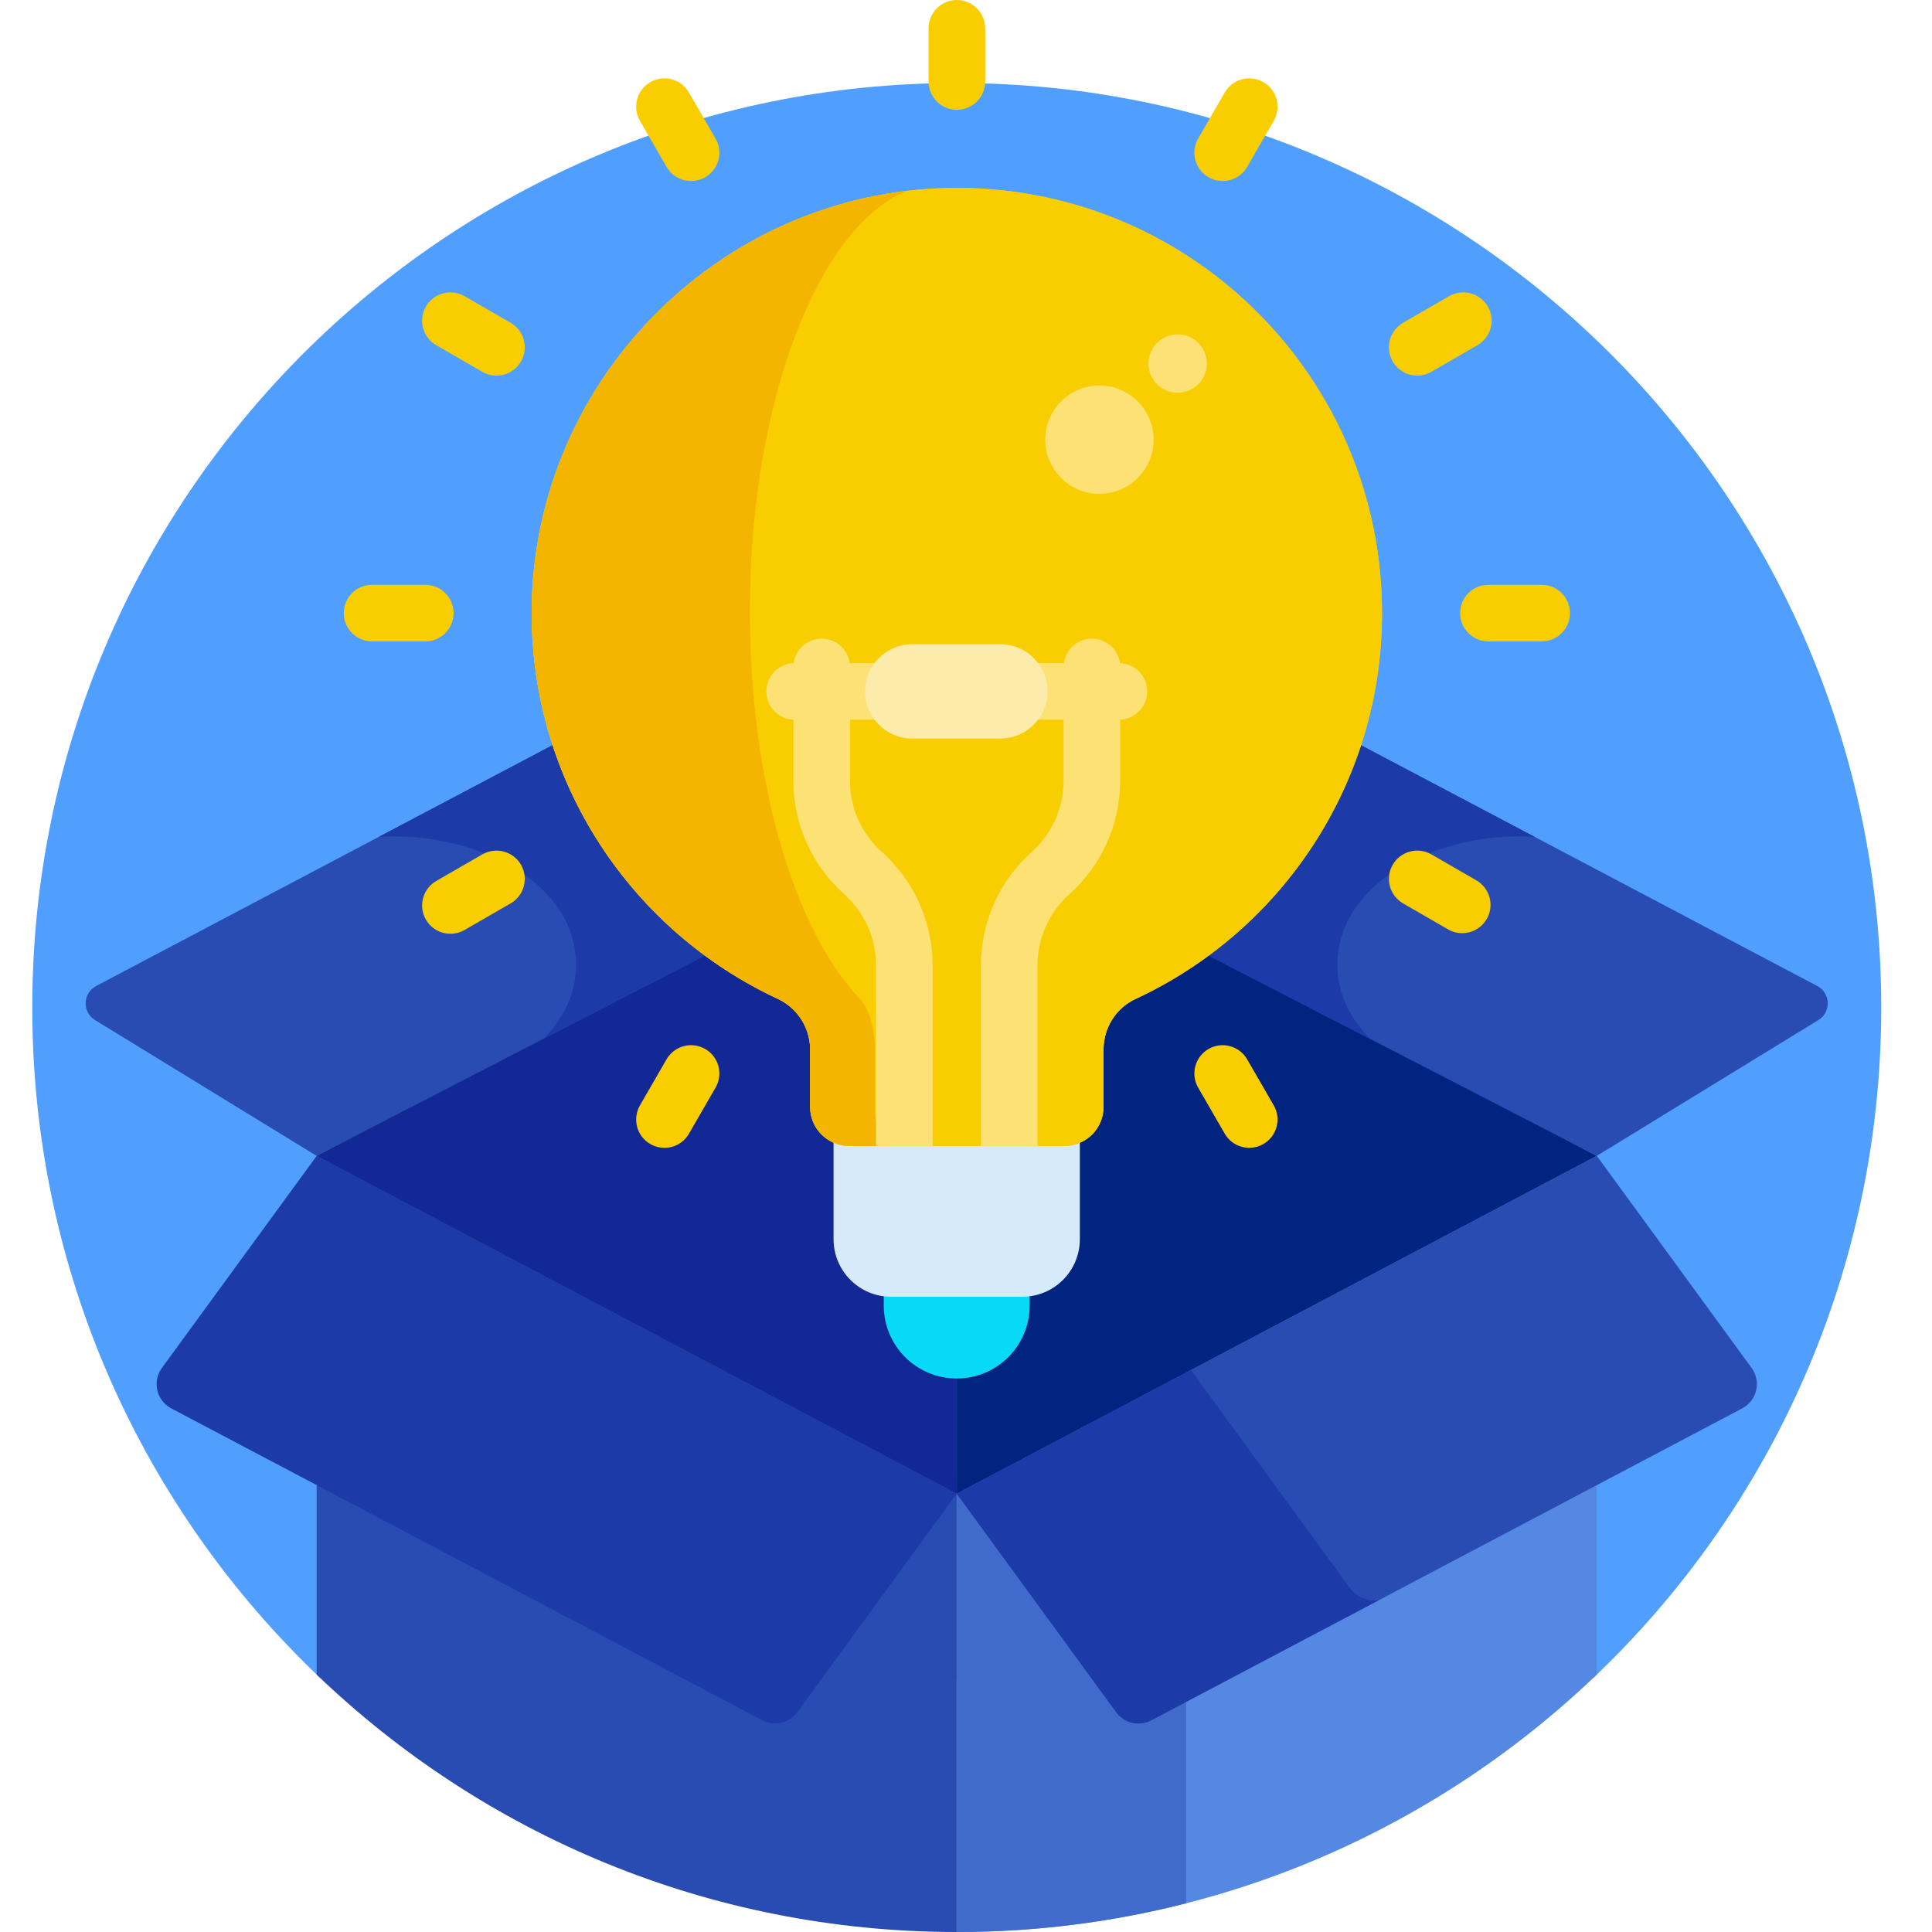 <?xml version="1.0" encoding="UTF-8"?> <svg xmlns="http://www.w3.org/2000/svg" width="40" height="40" viewBox="0 0 40 40" fill="none"><path d="M6.638 34.748H32.979C36.656 31.26 38.949 26.328 38.949 20.859C38.949 10.288 30.38 1.719 19.809 1.719C9.238 1.719 0.668 10.288 0.668 20.859C0.668 26.328 2.961 31.26 6.638 34.748Z" fill="#509FFF"></path><path d="M19.809 40C24.952 40 29.621 37.971 33.06 34.67V23.931L19.809 30.534V40Z" fill="#5488E2"></path><path d="M24.558 28.168L19.809 30.534V40C21.448 40 23.039 39.793 24.558 39.405V28.168Z" fill="#406BCC"></path><path d="M6.555 23.931V34.67C9.994 37.971 14.663 40 19.807 40V30.534L6.555 23.931Z" fill="#284CB2"></path><path d="M19.807 16.938V30.925L6.555 23.931L19.807 16.938Z" fill="#122894"></path><path d="M33.06 23.931L19.809 30.925V16.938L33.06 23.931Z" fill="#012481"></path><path d="M36.266 28.323L33.06 23.931L19.809 30.925L23.111 35.451C23.192 35.561 23.309 35.638 23.441 35.669C23.574 35.699 23.713 35.681 23.833 35.618L36.073 29.158C36.378 28.997 36.469 28.602 36.266 28.323V28.323Z" fill="#284CB2"></path><path d="M27.946 32.874L24.656 28.366L19.808 30.925L23.111 35.451C23.192 35.561 23.308 35.638 23.441 35.669C23.573 35.699 23.713 35.681 23.833 35.618L28.54 33.133C28.427 33.147 28.312 33.13 28.208 33.084C28.103 33.038 28.013 32.966 27.946 32.874V32.874ZM6.557 23.931L3.351 28.323C3.148 28.602 3.239 28.997 3.544 29.158L15.784 35.617C15.904 35.681 16.044 35.699 16.176 35.668C16.309 35.638 16.426 35.56 16.506 35.45L19.808 30.925L6.557 23.931Z" fill="#1D3BA8"></path><path d="M21.166 26.691H18.449C18.398 26.691 18.347 26.687 18.297 26.681V27.03C18.297 27.864 18.973 28.54 19.808 28.54C20.642 28.54 21.318 27.864 21.318 27.03V26.681C21.268 26.687 21.218 26.691 21.166 26.691H21.166Z" fill="#06DAF7"></path><path d="M22.037 23.491H17.578C17.464 23.491 17.356 23.468 17.258 23.425V25.656C17.258 26.314 17.791 26.848 18.449 26.848H21.166C21.824 26.848 22.357 26.314 22.357 25.656V23.425C22.259 23.468 22.151 23.491 22.037 23.491H22.037Z" fill="#D6EAFC"></path><path d="M37.626 20.415L25.207 13.861C25.144 13.829 25.075 13.812 25.005 13.815C24.934 13.817 24.866 13.838 24.806 13.874L19.809 17.094L33.06 23.931L37.648 21.119C37.916 20.955 37.903 20.562 37.626 20.415Z" fill="#284CB2"></path><path d="M27.688 19.98C27.688 18.235 29.831 17.201 31.772 17.326L25.207 13.861C25.144 13.829 25.075 13.812 25.005 13.815C24.934 13.817 24.866 13.838 24.806 13.874L19.809 17.094L28.365 21.508C27.939 21.075 27.688 20.549 27.688 19.98Z" fill="#1D3BA8"></path><path d="M14.809 13.874C14.749 13.837 14.681 13.817 14.611 13.815C14.54 13.812 14.471 13.829 14.409 13.861L1.989 20.415C1.712 20.562 1.699 20.955 1.967 21.119L6.555 23.931L19.806 17.094L14.809 13.874Z" fill="#284CB2"></path><path d="M11.928 19.98C11.928 18.235 9.786 17.201 7.844 17.326L14.41 13.861C14.472 13.829 14.541 13.812 14.612 13.815C14.682 13.817 14.751 13.838 14.81 13.874L19.808 17.094L11.251 21.508C11.678 21.075 11.928 20.549 11.928 19.98Z" fill="#1D3BA8"></path><path d="M19.9 3.891C15.042 3.843 11.026 7.8 11.008 12.659C10.994 16.21 13.084 19.275 16.102 20.679C16.302 20.772 16.472 20.92 16.591 21.107C16.71 21.293 16.773 21.509 16.773 21.73V22.918C16.773 23.364 17.135 23.726 17.581 23.726H22.04C22.486 23.726 22.848 23.364 22.848 22.918V21.73C22.848 21.282 23.105 20.871 23.512 20.682C26.524 19.284 28.613 16.233 28.613 12.694C28.613 7.862 24.72 3.94 19.9 3.891Z" fill="#F9CE00"></path><path d="M19.9 3.891C15.042 3.843 11.026 7.8 11.008 12.659C10.994 16.21 13.084 19.275 16.102 20.679C16.302 20.772 16.472 20.92 16.591 21.107C16.71 21.293 16.773 21.509 16.773 21.73V22.918C16.773 23.364 17.135 23.726 17.581 23.726H22.04C22.486 23.726 22.848 23.364 22.848 22.918V21.73C22.848 21.282 23.105 20.871 23.512 20.682C26.524 19.284 28.613 16.233 28.613 12.694C28.613 7.862 24.72 3.94 19.9 3.891Z" fill="#F9CE00"></path><path d="M18.112 22.942V21.747C18.112 21.293 17.994 20.881 17.811 20.69C16.456 19.278 15.519 16.197 15.525 12.627C15.532 8.307 16.942 4.696 18.776 3.952C14.438 4.468 11.025 8.181 11.008 12.659C10.994 16.21 13.084 19.275 16.102 20.679C16.302 20.772 16.472 20.921 16.591 21.107C16.71 21.293 16.773 21.509 16.773 21.73V22.918C16.773 23.364 17.135 23.726 17.581 23.726H18.382C18.227 23.635 18.112 23.319 18.112 22.942V22.942Z" fill="#F4B500"></path><path d="M31.918 13.28H30.817C30.661 13.28 30.512 13.218 30.402 13.108C30.292 12.998 30.231 12.849 30.231 12.694C30.231 12.538 30.292 12.389 30.402 12.279C30.512 12.169 30.661 12.108 30.817 12.108H31.918C32.242 12.108 32.504 12.37 32.504 12.694C32.504 13.017 32.242 13.28 31.918 13.28ZM8.805 13.28H7.703C7.548 13.28 7.399 13.218 7.289 13.108C7.179 12.998 7.117 12.849 7.117 12.694C7.117 12.538 7.179 12.389 7.289 12.279C7.399 12.169 7.548 12.108 7.703 12.108H8.805C9.128 12.108 9.391 12.37 9.391 12.694C9.391 13.017 9.128 13.28 8.805 13.28ZM28.835 7.484C28.796 7.417 28.771 7.343 28.761 7.267C28.751 7.191 28.756 7.113 28.776 7.039C28.796 6.965 28.831 6.895 28.877 6.834C28.924 6.773 28.983 6.722 29.049 6.683L30.003 6.132C30.07 6.094 30.143 6.069 30.22 6.059C30.296 6.049 30.373 6.054 30.448 6.074C30.522 6.094 30.592 6.128 30.653 6.175C30.714 6.222 30.765 6.28 30.804 6.347C30.842 6.413 30.867 6.487 30.877 6.563C30.887 6.64 30.882 6.717 30.862 6.791C30.842 6.866 30.808 6.935 30.761 6.996C30.714 7.057 30.656 7.109 30.589 7.147L29.635 7.698C29.357 7.859 28.997 7.766 28.835 7.484ZM8.818 19.04C8.74 18.906 8.719 18.746 8.759 18.596C8.799 18.445 8.898 18.317 9.032 18.24L9.986 17.689C10.053 17.651 10.127 17.626 10.203 17.616C10.279 17.606 10.357 17.611 10.431 17.631C10.505 17.651 10.575 17.685 10.636 17.732C10.697 17.779 10.748 17.837 10.787 17.903C10.825 17.97 10.85 18.044 10.86 18.12C10.87 18.196 10.865 18.274 10.845 18.348C10.825 18.422 10.791 18.492 10.744 18.553C10.697 18.614 10.639 18.666 10.572 18.704L9.618 19.255C9.34 19.415 8.981 19.322 8.818 19.04ZM25.021 3.669C24.886 3.592 24.788 3.464 24.748 3.314C24.707 3.164 24.729 3.004 24.806 2.869L25.357 1.915C25.395 1.849 25.447 1.79 25.508 1.743C25.569 1.697 25.638 1.662 25.713 1.642C25.787 1.622 25.865 1.617 25.941 1.627C26.017 1.637 26.091 1.662 26.157 1.701C26.224 1.739 26.282 1.79 26.329 1.852C26.376 1.913 26.41 1.982 26.43 2.057C26.45 2.131 26.456 2.208 26.445 2.285C26.435 2.361 26.41 2.435 26.372 2.501L25.821 3.455C25.783 3.522 25.731 3.58 25.67 3.627C25.609 3.674 25.54 3.708 25.465 3.728C25.391 3.748 25.314 3.753 25.237 3.743C25.161 3.733 25.087 3.708 25.021 3.669ZM13.464 23.686C13.329 23.609 13.231 23.481 13.191 23.331C13.151 23.18 13.172 23.021 13.249 22.886L13.8 21.932C13.962 21.652 14.32 21.556 14.601 21.718C14.881 21.879 14.977 22.238 14.815 22.518L14.264 23.472C14.226 23.539 14.175 23.597 14.114 23.644C14.053 23.691 13.983 23.725 13.909 23.745C13.834 23.765 13.757 23.77 13.681 23.76C13.604 23.75 13.531 23.725 13.464 23.686ZM9.986 7.698L9.032 7.147C8.966 7.109 8.907 7.058 8.86 6.997C8.813 6.935 8.779 6.866 8.759 6.791C8.739 6.717 8.734 6.64 8.744 6.563C8.754 6.487 8.779 6.413 8.818 6.347C8.856 6.28 8.907 6.222 8.968 6.175C9.03 6.128 9.099 6.094 9.174 6.074C9.248 6.054 9.325 6.049 9.402 6.059C9.478 6.069 9.552 6.094 9.618 6.132L10.572 6.683C10.639 6.722 10.697 6.773 10.744 6.834C10.791 6.895 10.825 6.965 10.845 7.039C10.865 7.113 10.87 7.191 10.86 7.267C10.85 7.343 10.825 7.417 10.787 7.484C10.748 7.55 10.697 7.609 10.636 7.655C10.575 7.702 10.505 7.737 10.431 7.757C10.357 7.776 10.279 7.782 10.203 7.772C10.126 7.761 10.053 7.737 9.986 7.698ZM29.981 19.242L29.049 18.704C28.983 18.665 28.924 18.614 28.877 18.553C28.831 18.492 28.796 18.422 28.776 18.348C28.756 18.274 28.751 18.196 28.761 18.12C28.771 18.044 28.796 17.97 28.835 17.903C28.873 17.837 28.924 17.778 28.985 17.732C29.047 17.685 29.116 17.65 29.191 17.631C29.265 17.611 29.343 17.605 29.419 17.616C29.495 17.626 29.569 17.651 29.635 17.689L30.567 18.227C30.633 18.265 30.692 18.317 30.739 18.378C30.785 18.439 30.82 18.508 30.84 18.583C30.86 18.657 30.865 18.735 30.855 18.811C30.845 18.887 30.82 18.961 30.781 19.027C30.619 19.308 30.26 19.403 29.981 19.242ZM13.8 3.455L13.249 2.501C13.172 2.367 13.151 2.207 13.191 2.057C13.231 1.906 13.329 1.778 13.464 1.701C13.531 1.662 13.604 1.637 13.681 1.627C13.757 1.617 13.834 1.622 13.909 1.642C13.983 1.662 14.053 1.697 14.114 1.743C14.175 1.79 14.226 1.849 14.264 1.915L14.815 2.869C14.893 3.004 14.914 3.164 14.874 3.314C14.834 3.464 14.735 3.592 14.601 3.669C14.322 3.83 13.963 3.737 13.8 3.455ZM25.357 23.472L24.806 22.518C24.645 22.238 24.741 21.879 25.021 21.718C25.301 21.556 25.659 21.652 25.821 21.932L26.372 22.886C26.45 23.021 26.471 23.18 26.43 23.331C26.39 23.481 26.292 23.609 26.157 23.686C25.879 23.847 25.52 23.754 25.357 23.472ZM19.811 2.274C19.487 2.274 19.225 2.011 19.225 1.688V0.586C19.225 0.509 19.24 0.433 19.269 0.362C19.299 0.291 19.342 0.226 19.396 0.172C19.451 0.117 19.515 0.074 19.587 0.045C19.658 0.015 19.734 0 19.811 0C19.888 0 19.964 0.015 20.035 0.045C20.106 0.074 20.171 0.117 20.225 0.172C20.279 0.226 20.323 0.291 20.352 0.362C20.381 0.433 20.397 0.509 20.397 0.586V1.688C20.397 2.011 20.134 2.274 19.811 2.274Z" fill="#F9CE00"></path><path d="M22.606 13.222C22.451 13.222 22.302 13.284 22.192 13.394C22.082 13.504 22.02 13.653 22.02 13.808V16.166C22.02 16.444 21.961 16.719 21.847 16.973C21.734 17.226 21.568 17.453 21.36 17.639C21.029 17.934 20.765 18.295 20.584 18.7C20.403 19.104 20.309 19.542 20.309 19.986V23.726H21.48V19.986C21.481 19.707 21.54 19.433 21.653 19.179C21.767 18.925 21.933 18.698 22.14 18.513C22.471 18.218 22.736 17.856 22.917 17.452C23.098 17.047 23.192 16.609 23.192 16.166V13.808C23.192 13.485 22.93 13.222 22.606 13.222H22.606ZM18.137 23.726H19.309V19.986C19.309 19.542 19.215 19.104 19.034 18.7C18.853 18.295 18.588 17.933 18.258 17.638C18.05 17.453 17.884 17.226 17.77 16.973C17.657 16.719 17.598 16.444 17.598 16.166V13.808C17.598 13.653 17.536 13.504 17.426 13.394C17.316 13.284 17.167 13.222 17.012 13.222C16.856 13.222 16.707 13.284 16.597 13.394C16.488 13.504 16.426 13.653 16.426 13.808V16.166C16.426 16.609 16.52 17.047 16.701 17.452C16.882 17.856 17.147 18.218 17.478 18.513C17.685 18.698 17.851 18.925 17.965 19.179C18.079 19.433 18.137 19.708 18.137 19.986V23.726Z" fill="#FCE275"></path><path d="M23.165 14.9H20.712C20.635 14.901 20.559 14.885 20.488 14.856C20.416 14.827 20.352 14.783 20.297 14.729C20.243 14.675 20.2 14.61 20.171 14.539C20.141 14.468 20.126 14.392 20.126 14.315C20.126 14.159 20.188 14.01 20.298 13.9C20.407 13.79 20.556 13.729 20.712 13.729H23.165C23.321 13.729 23.47 13.79 23.579 13.9C23.689 14.01 23.751 14.159 23.751 14.315C23.751 14.47 23.689 14.619 23.579 14.729C23.47 14.839 23.321 14.9 23.165 14.9ZM18.887 14.9H16.453C16.298 14.9 16.149 14.839 16.039 14.729C15.929 14.619 15.867 14.47 15.867 14.315C15.867 14.159 15.929 14.01 16.039 13.9C16.149 13.79 16.298 13.729 16.453 13.729H18.887C19.043 13.729 19.192 13.79 19.302 13.9C19.412 14.01 19.473 14.159 19.473 14.315C19.473 14.47 19.412 14.619 19.302 14.729C19.192 14.839 19.043 14.9 18.887 14.9Z" fill="#FCE275"></path><path d="M20.711 15.291H18.887C18.348 15.291 17.91 14.854 17.91 14.315C17.91 13.775 18.348 13.338 18.887 13.338H20.711C21.25 13.338 21.688 13.775 21.688 14.315C21.688 14.854 21.25 15.291 20.711 15.291Z" fill="#FCECAC"></path><path d="M22.924 7.993C22.311 7.904 21.742 8.329 21.652 8.941C21.563 9.554 21.988 10.123 22.6 10.213C23.213 10.302 23.782 9.878 23.872 9.265C23.961 8.652 23.537 8.083 22.924 7.993ZM24.469 6.929C24.31 6.906 24.149 6.947 24.02 7.042C23.892 7.138 23.806 7.281 23.783 7.44C23.735 7.77 23.964 8.077 24.294 8.125C24.453 8.148 24.614 8.107 24.743 8.011C24.872 7.916 24.957 7.773 24.98 7.614C25.003 7.455 24.962 7.294 24.866 7.166C24.77 7.037 24.627 6.952 24.469 6.929Z" fill="#FCE275"></path></svg> 